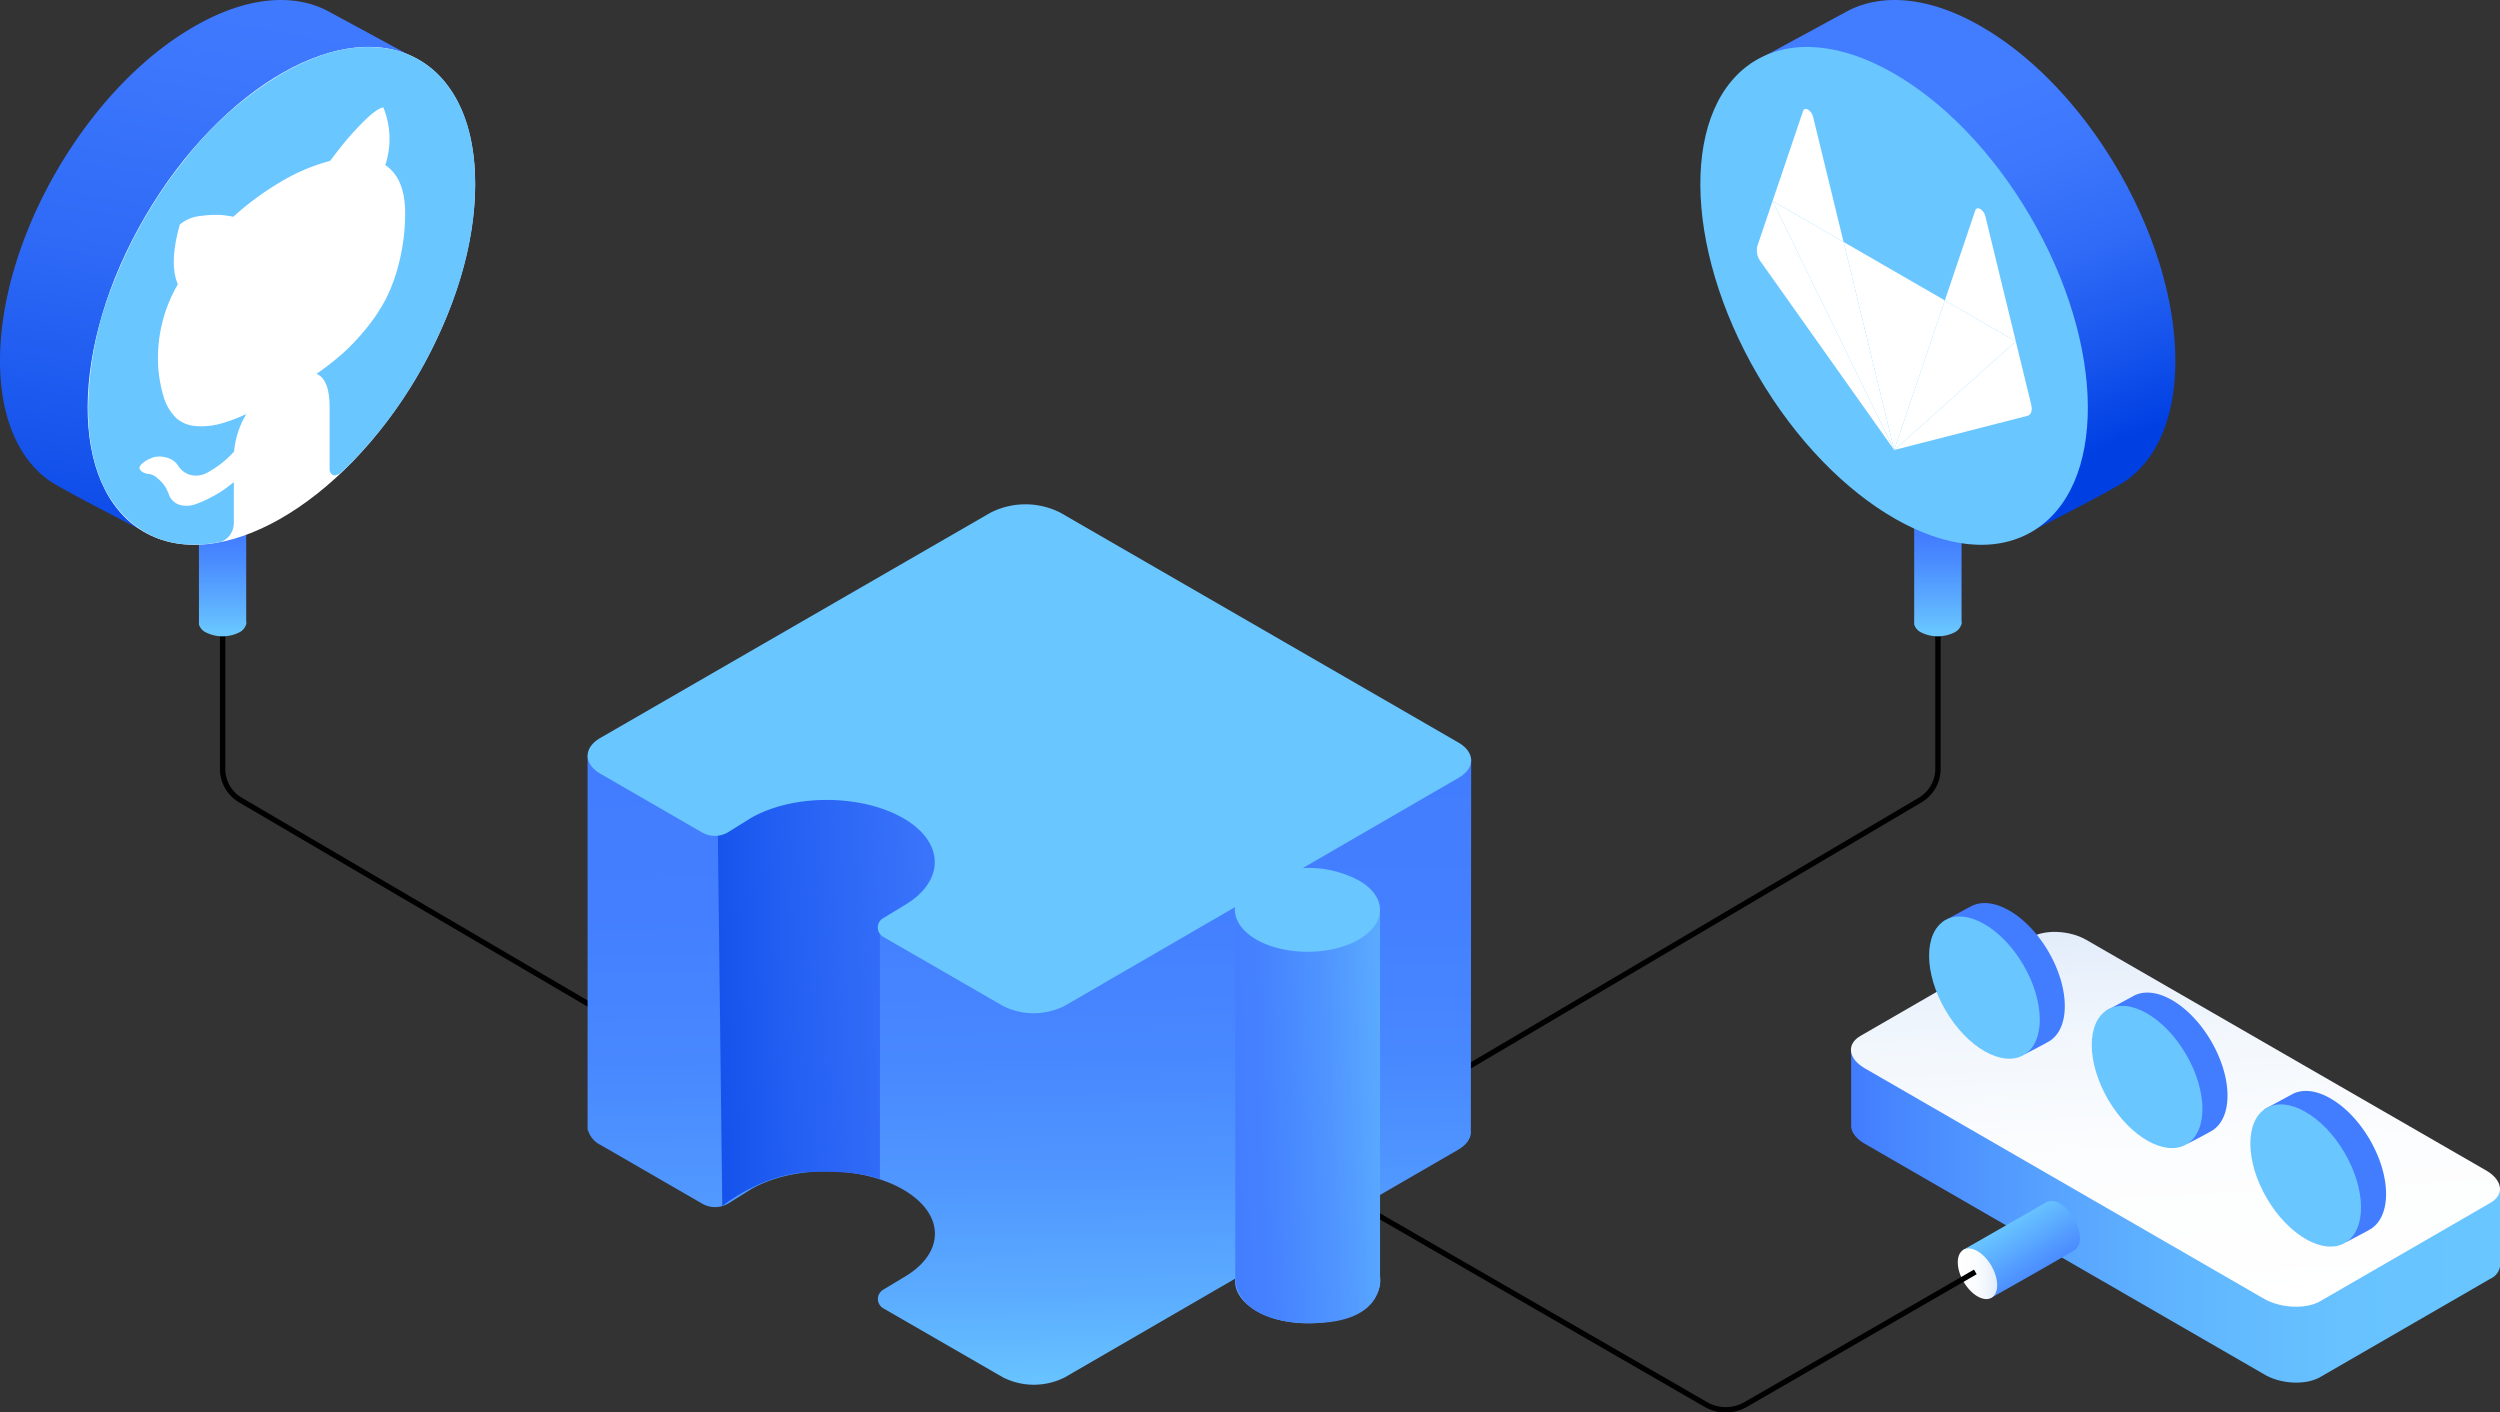 <svg xmlns="http://www.w3.org/2000/svg" xmlns:xlink="http://www.w3.org/1999/xlink" viewBox="0 0 464.95 262.69"><rect x="0" y="0" width="464.95" height="262.69" fill="#333333" stroke="none"/><defs><style>.cls-1{fill:none;stroke:#000;stroke-miterlimit:10;}.cls-2{fill:url(#linear-gradient);}.cls-3{fill:url(#linear-gradient-2);}.cls-4{fill:url(#linear-gradient-3);}.cls-5{fill:url(#linear-gradient-4);}.cls-6{fill:url(#linear-gradient-5);}.cls-10,.cls-7{fill:#fff;}.cls-8{fill:#69c6ff;}.cls-9{fill:url(#linear-gradient-6);}.cls-10{fill-rule:evenodd;}.cls-11{fill:url(#linear-gradient-7);}.cls-12{fill:url(#linear-gradient-8);}.cls-13{fill:#427cff;}.cls-14{fill:url(#linear-gradient-9);}.cls-15{fill:url(#linear-gradient-10);}.cls-16{fill:url(#linear-gradient-11);}.cls-17{fill:url(#linear-gradient-12);}.cls-18{fill:url(#linear-gradient-13);}</style><linearGradient id="linear-gradient" x1="41.4" y1="117.29" x2="41.4" y2="95.85" gradientUnits="userSpaceOnUse"><stop offset="0" stop-color="#69c6ff"/><stop offset="0.16" stop-color="#60b5ff"/><stop offset="0.6" stop-color="#4a8cff"/><stop offset="0.83" stop-color="#427cff"/></linearGradient><linearGradient id="linear-gradient-2" x1="-740.76" y1="265.78" x2="-733.51" y2="265.78" gradientTransform="matrix(-0.5, 0.87, -0.58, -1, -168.82, 986.35)" gradientUnits="userSpaceOnUse"><stop offset="0" stop-color="#fff"/><stop offset="0.4" stop-color="#fcfdfe"/><stop offset="0.71" stop-color="#f2f7fd"/><stop offset="0.98" stop-color="#e2ecfa"/><stop offset="1" stop-color="#e1ebfa"/></linearGradient><linearGradient id="linear-gradient-3" x1="360.42" y1="117.29" x2="360.42" y2="95.85" xlink:href="#linear-gradient"/><linearGradient id="linear-gradient-4" x1="-556.57" y1="106.27" x2="-549.32" y2="106.27" gradientTransform="matrix(-0.5, 0.87, -0.58, -1, 148.48, 667.33)" xlink:href="#linear-gradient-2"/><linearGradient id="linear-gradient-5" x1="49.45" y1="-15.21" x2="20.34" y2="144.49" gradientUnits="userSpaceOnUse"><stop offset="0" stop-color="#427cff"/><stop offset="0.18" stop-color="#3d77fd"/><stop offset="0.41" stop-color="#2e6af6"/><stop offset="0.65" stop-color="#1553ec"/><stop offset="0.82" stop-color="#0040e3"/></linearGradient><linearGradient id="linear-gradient-6" x1="358.18" y1="21.68" x2="389.33" y2="100.32" xlink:href="#linear-gradient-5"/><linearGradient id="linear-gradient-7" x1="290.76" y1="226.25" x2="411.44" y2="226.25" gradientTransform="matrix(-1, 0, 0, 1, 755.71, 0)" gradientUnits="userSpaceOnUse"><stop offset="0" stop-color="#69c6ff"/><stop offset="0.24" stop-color="#67c2ff"/><stop offset="0.47" stop-color="#61b7ff"/><stop offset="0.69" stop-color="#57a3ff"/><stop offset="0.92" stop-color="#4888ff"/><stop offset="1" stop-color="#427cff"/></linearGradient><linearGradient id="linear-gradient-8" x1="349.22" y1="244.6" x2="353.05" y2="170.42" gradientTransform="matrix(-1, 0, 0, 1, 755.71, 0)" xlink:href="#linear-gradient-2"/><linearGradient id="linear-gradient-9" x1="371.36" y1="223.78" x2="383.57" y2="242.56" gradientUnits="userSpaceOnUse"><stop offset="0.18" stop-color="#69c6ff"/><stop offset="0.56" stop-color="#5198ff"/><stop offset="0.82" stop-color="#427cff"/></linearGradient><linearGradient id="linear-gradient-10" x1="364.1" y1="236.89" x2="371.44" y2="236.89" gradientTransform="translate(169.83 -153.23) rotate(30.31)" xlink:href="#linear-gradient-2"/><linearGradient id="linear-gradient-11" x1="192.43" y1="259.15" x2="190.89" y2="128.94" gradientUnits="userSpaceOnUse"><stop offset="0" stop-color="#69c6ff"/><stop offset="0.14" stop-color="#5bacff"/><stop offset="0.3" stop-color="#5097ff"/><stop offset="0.48" stop-color="#4888ff"/><stop offset="0.69" stop-color="#437fff"/><stop offset="1" stop-color="#427cff"/></linearGradient><linearGradient id="linear-gradient-12" x1="268.99" y1="206.27" x2="226.86" y2="207.8" gradientUnits="userSpaceOnUse"><stop offset="0" stop-color="#69c6ff"/><stop offset="0.19" stop-color="#5eb2ff"/><stop offset="0.52" stop-color="#4f94ff"/><stop offset="0.8" stop-color="#4582ff"/><stop offset="1" stop-color="#427cff"/></linearGradient><linearGradient id="linear-gradient-13" x1="113.7" y1="183.25" x2="243.42" y2="177.89" gradientUnits="userSpaceOnUse"><stop offset="0" stop-color="#0040e3"/><stop offset="0.25" stop-color="#235ff2"/><stop offset="0.46" stop-color="#3a74fb"/><stop offset="0.59" stop-color="#427cff"/></linearGradient></defs><title>1</title><g id="Layer_2" data-name="Layer 2"><g id="Layer_5" data-name="Layer 5"><path class="cls-1" d="M41.4,103.58V143a6.72,6.72,0,0,0,3.31,5.79l79,46.31"/><path class="cls-1" d="M360.42,103.58V143a6.72,6.72,0,0,1-3.31,5.79l-91.59,54.09"/><path class="cls-2" d="M45.79,116.15a1.57,1.57,0,0,0,0-.61V81H37v34.79h0v.34H37a2.41,2.41,0,0,0,1.26,1.47,6.94,6.94,0,0,0,6.26,0,2.41,2.41,0,0,0,1.25-1.48h0Z"/><ellipse class="cls-3" cx="41.4" cy="81.04" rx="2.56" ry="4.43" transform="translate(-39.86 122) rotate(-89.69)"/><path class="cls-4" d="M364.81,116.15a1.26,1.26,0,0,0,0-.61V81H356v34.79h0v.34H356a2.45,2.45,0,0,0,1.26,1.47,6.94,6.94,0,0,0,6.26,0,2.41,2.41,0,0,0,1.25-1.48h0Z"/><ellipse class="cls-5" cx="360.42" cy="81.04" rx="2.56" ry="4.43" transform="translate(277.43 441.02) rotate(-89.69)"/><path class="cls-6" d="M79.15,11.91c0,22.83-23.22,64.24-43.12,75.73A28.07,28.07,0,0,0,26,98.43s-14.32-7.31-16.77-9C3.49,85.39,0,77.72,0,67.1,0,44.26,16.13,16.44,36,5,45.52-.53,54.14-1.3,60.58,1.85,61.3,2.21,79.15,11.91,79.15,11.91Z"/><ellipse class="cls-7" cx="52.34" cy="55.02" rx="50.8" ry="29.33" transform="translate(-21.58 72.44) rotate(-59.69)"/><path class="cls-8" d="M83.54,16.3a17.4,17.4,0,0,0-13.1-7.46q-8.26-.77-18.06,4.89a65,65,0,0,0-18.06,16,86.54,86.54,0,0,0-13.1,22.59A64.23,64.23,0,0,0,16.39,75.8q0,13.49,6.87,20.31T41,100.79a3.51,3.51,0,0,0,1.88-1.46,3.8,3.8,0,0,0,.61-2c0-.11,0-1.07,0-2.89s0-3.41,0-4.77l-1.08.83a18.08,18.08,0,0,1-2.6,1.69,22.82,22.82,0,0,1-3.25,1.51,4.91,4.91,0,0,1-3.14.2,3.12,3.12,0,0,1-2.07-2.12l-.46-1A6.43,6.43,0,0,0,29.35,89a2.77,2.77,0,0,0-2-.87L27,88a1.71,1.71,0,0,1-.61-.29,1.68,1.68,0,0,1-.42-.51c-.09-.2,0-.45.24-.76a5.18,5.18,0,0,1,1.36-1l.93-.38a4.36,4.36,0,0,1,2.32,0,3.63,3.63,0,0,1,2.27,1.48,4,4,0,0,0,2.61,1.86,4.41,4.41,0,0,0,3.06-.62,18.61,18.61,0,0,0,2.68-1.81,18.16,18.16,0,0,0,2.1-2A16.09,16.09,0,0,1,45.82,77a32.71,32.71,0,0,1-4.8,1.8,13.52,13.52,0,0,1-4.41.45,6.24,6.24,0,0,1-3.77-1.43,9.23,9.23,0,0,1-2.46-4.22,24.74,24.74,0,0,1-1-7.52,27.19,27.19,0,0,1,3.7-13.21Q31.4,49,33.45,41.75a7.09,7.09,0,0,1,4-1.6A18.78,18.78,0,0,1,41.39,40c.83.1,1.49.2,2,.31a54.2,54.2,0,0,1,9-6.6,35.87,35.87,0,0,1,9-3.79l1.78-2.32a54.84,54.84,0,0,1,4.31-4.86q2.48-2.5,3.8-2.78a15.39,15.39,0,0,1,.37,10.75q3.7,2.44,3.7,8.94a37.65,37.65,0,0,1-1,8.65,32.14,32.14,0,0,1-2.48,7.08,31.49,31.49,0,0,1-3.8,5.76,40.09,40.09,0,0,1-4.4,4.65,55.76,55.76,0,0,1-4.8,3.74q2.43,1,2.43,6.23V87.06a1.3,1.3,0,0,0,.59,1.27c.39.21,1,0,1.85-.69A82.6,82.6,0,0,0,81.5,62.48q6.87-14.74,6.87-28.24Q88.37,23,83.54,16.3Z"/><path class="cls-9" d="M325.46,11.91c0,22.83,23.22,64.24,43.12,75.73a28.07,28.07,0,0,1,10,10.79s14.31-7.31,16.77-9c5.73-4,9.22-11.68,9.22-22.3,0-22.84-16.13-50.66-36-62.15C359.09-.53,350.47-1.3,344,1.85,343.31,2.21,325.46,11.91,325.46,11.91Z"/><ellipse class="cls-8" cx="352.27" cy="55.02" rx="29.33" ry="50.8" transform="translate(20.38 185.31) rotate(-30.31)"/><g id="Page-1"><g id="Group-24"><g id="Group"><path id="Fill-4" class="cls-10" d="M352.28,83.69h0l9.42-27.82L342.87,45l9.41,38.7Z"/><path id="Fill-8" class="cls-10" d="M352.28,83.69,342.87,45l-13.2-7.62Z"/><path id="Fill-12" class="cls-10" d="M329.67,37.37h0l-2.86,8.46a3.54,3.54,0,0,0,.7,2.91l24.77,34.95Z"/><path id="Fill-16" class="cls-10" d="M329.67,37.37,342.87,45l-5.68-23.3c-.29-1.2-1.56-1.94-1.85-1.07Z"/><path id="Fill-18" class="cls-10" d="M352.28,83.69l9.42-27.82,13.2,7.62Z"/><path id="Fill-20" class="cls-10" d="M374.9,63.49h0l2.86,11.75c.26,1.08,0,1.92-.71,2.1l-24.77,6.35Z"/><path id="Fill-22" class="cls-10" d="M374.9,63.49l-13.2-7.62,5.67-16.76c.29-.86,1.56-.13,1.86,1.07Z"/></g></g></g><path class="cls-11" d="M431.51,256.11l31.65-18.29A3.09,3.09,0,0,0,465,235.2c0-1.16,0-14.31,0-14.31L344.28,195.36s0,13,0,14c0,1.16.86,2.39,2.52,3.35l74.38,42.94C424.24,257.44,428.86,257.64,431.51,256.11Z"/><path class="cls-12" d="M431.51,242l31.65-18.29c2.65-1.53,2.31-4.2-.74-6L388,174.79c-3.06-1.76-7.68-2-10.33-.43l-31.65,18.29c-2.65,1.53-2.31,4.2.74,6l74.38,42.94C424.24,243.32,428.86,243.52,431.51,242Z"/><path class="cls-13" d="M361.4,171.35c0,6.52,6.64,18.35,12.32,21.63a8.07,8.07,0,0,1,2.87,3.08s4.09-2.09,4.79-2.58c1.63-1.14,2.63-3.33,2.63-6.37,0-6.52-4.61-14.46-10.29-17.75-2.71-1.56-5.17-1.78-7-.88C366.5,168.58,361.4,171.35,361.4,171.35Z"/><ellipse class="cls-8" cx="369.06" cy="183.67" rx="8.38" ry="14.51" transform="translate(-42.24 211.37) rotate(-30.31)"/><path class="cls-13" d="M391.66,188c0,6.52,6.63,18.35,12.31,21.63a8.07,8.07,0,0,1,2.87,3.08s4.09-2.09,4.79-2.58c1.64-1.14,2.64-3.33,2.64-6.37,0-6.52-4.61-14.46-10.3-17.75-2.7-1.56-5.17-1.78-7-.88Z"/><ellipse class="cls-8" cx="399.32" cy="200.29" rx="8.38" ry="14.51" transform="translate(-46.5 228.91) rotate(-30.31)"/><path class="cls-13" d="M421.15,206.29c0,6.52,6.63,18.35,12.31,21.63a8.06,8.06,0,0,1,2.87,3.09s4.09-2.09,4.79-2.58c1.64-1.15,2.64-3.34,2.64-6.37,0-6.53-4.61-14.47-10.3-17.75-2.7-1.57-5.17-1.79-7-.89Z"/><ellipse class="cls-8" cx="428.81" cy="218.61" rx="8.38" ry="14.51" transform="translate(-51.71 246.3) rotate(-30.31)"/><path class="cls-14" d="M365,232.52l5.2,8.91s15.17-8.52,15.84-9.11a2.77,2.77,0,0,0,.79-2.15,8.07,8.07,0,0,0-3.67-6.32,2.59,2.59,0,0,0-2.59-.26C379.92,224,365,232.52,365,232.52Z"/><ellipse class="cls-15" cx="367.77" cy="236.89" rx="2.98" ry="5.17" transform="translate(-69.28 217.99) rotate(-30.31)"/><path class="cls-1" d="M251.67,223.35l65.55,37.84a7.44,7.44,0,0,0,7.47,0l42.68-24.64"/><path class="cls-16" d="M273.61,141.13l-164.33-.6V210.2h.08a4.44,4.44,0,0,0,2.32,2.73l18.93,10.93a4.78,4.78,0,0,0,4.91-.08l4.16-2.6c7.79-4.49,20.45-4.47,28.29.06s7.88,11.83.09,16.33l-3.73,2.25a2,2,0,0,0,0,3.53l22.2,12.81a12.73,12.73,0,0,0,11.5,0l31.68-18.35c-.2,2.14,1.1,4.32,3.94,6,5.3,3.06,13.85,3.07,19.11,0s5.24-8-.06-11a20.05,20.05,0,0,0-10.37-2.27l28.92-16.75c1.68-1,2.44-2.29,2.3-3.58h0Z"/><path class="cls-17" d="M229.74,168.76v69.08c0,2.74,2.6,8.25,14,8.25,14.44,0,12.92-8.88,12.92-8.88V169.67Z"/><path class="cls-18" d="M133.33,140.53l1,83.78s7.1-5.89,15.94-6.31c9.82-.46,13.38,1.34,13.38,1.34v-47l24.5-16.08Z"/><path class="cls-8" d="M271.21,138.08l-74-42.73a14.36,14.36,0,0,0-13,0l-72.56,41.89c-3.16,1.83-3.15,4.81,0,6.65l18.93,10.93a4.78,4.78,0,0,0,4.91-.09l4.16-2.59c7.79-4.5,20.45-4.48,28.29,0s7.88,11.84.09,16.33l-3.73,2.26a2,2,0,0,0,0,3.52l22.2,12.82a12.7,12.7,0,0,0,11.5,0l31.68-18.35c-.2,2.14,1.1,4.33,3.94,6,5.3,3.05,13.85,3.07,19.11,0s5.24-8-.06-11a20,20,0,0,0-10.37-2.28l28.92-16.75C274.41,142.87,274.38,139.91,271.21,138.08Z"/></g></g></svg>